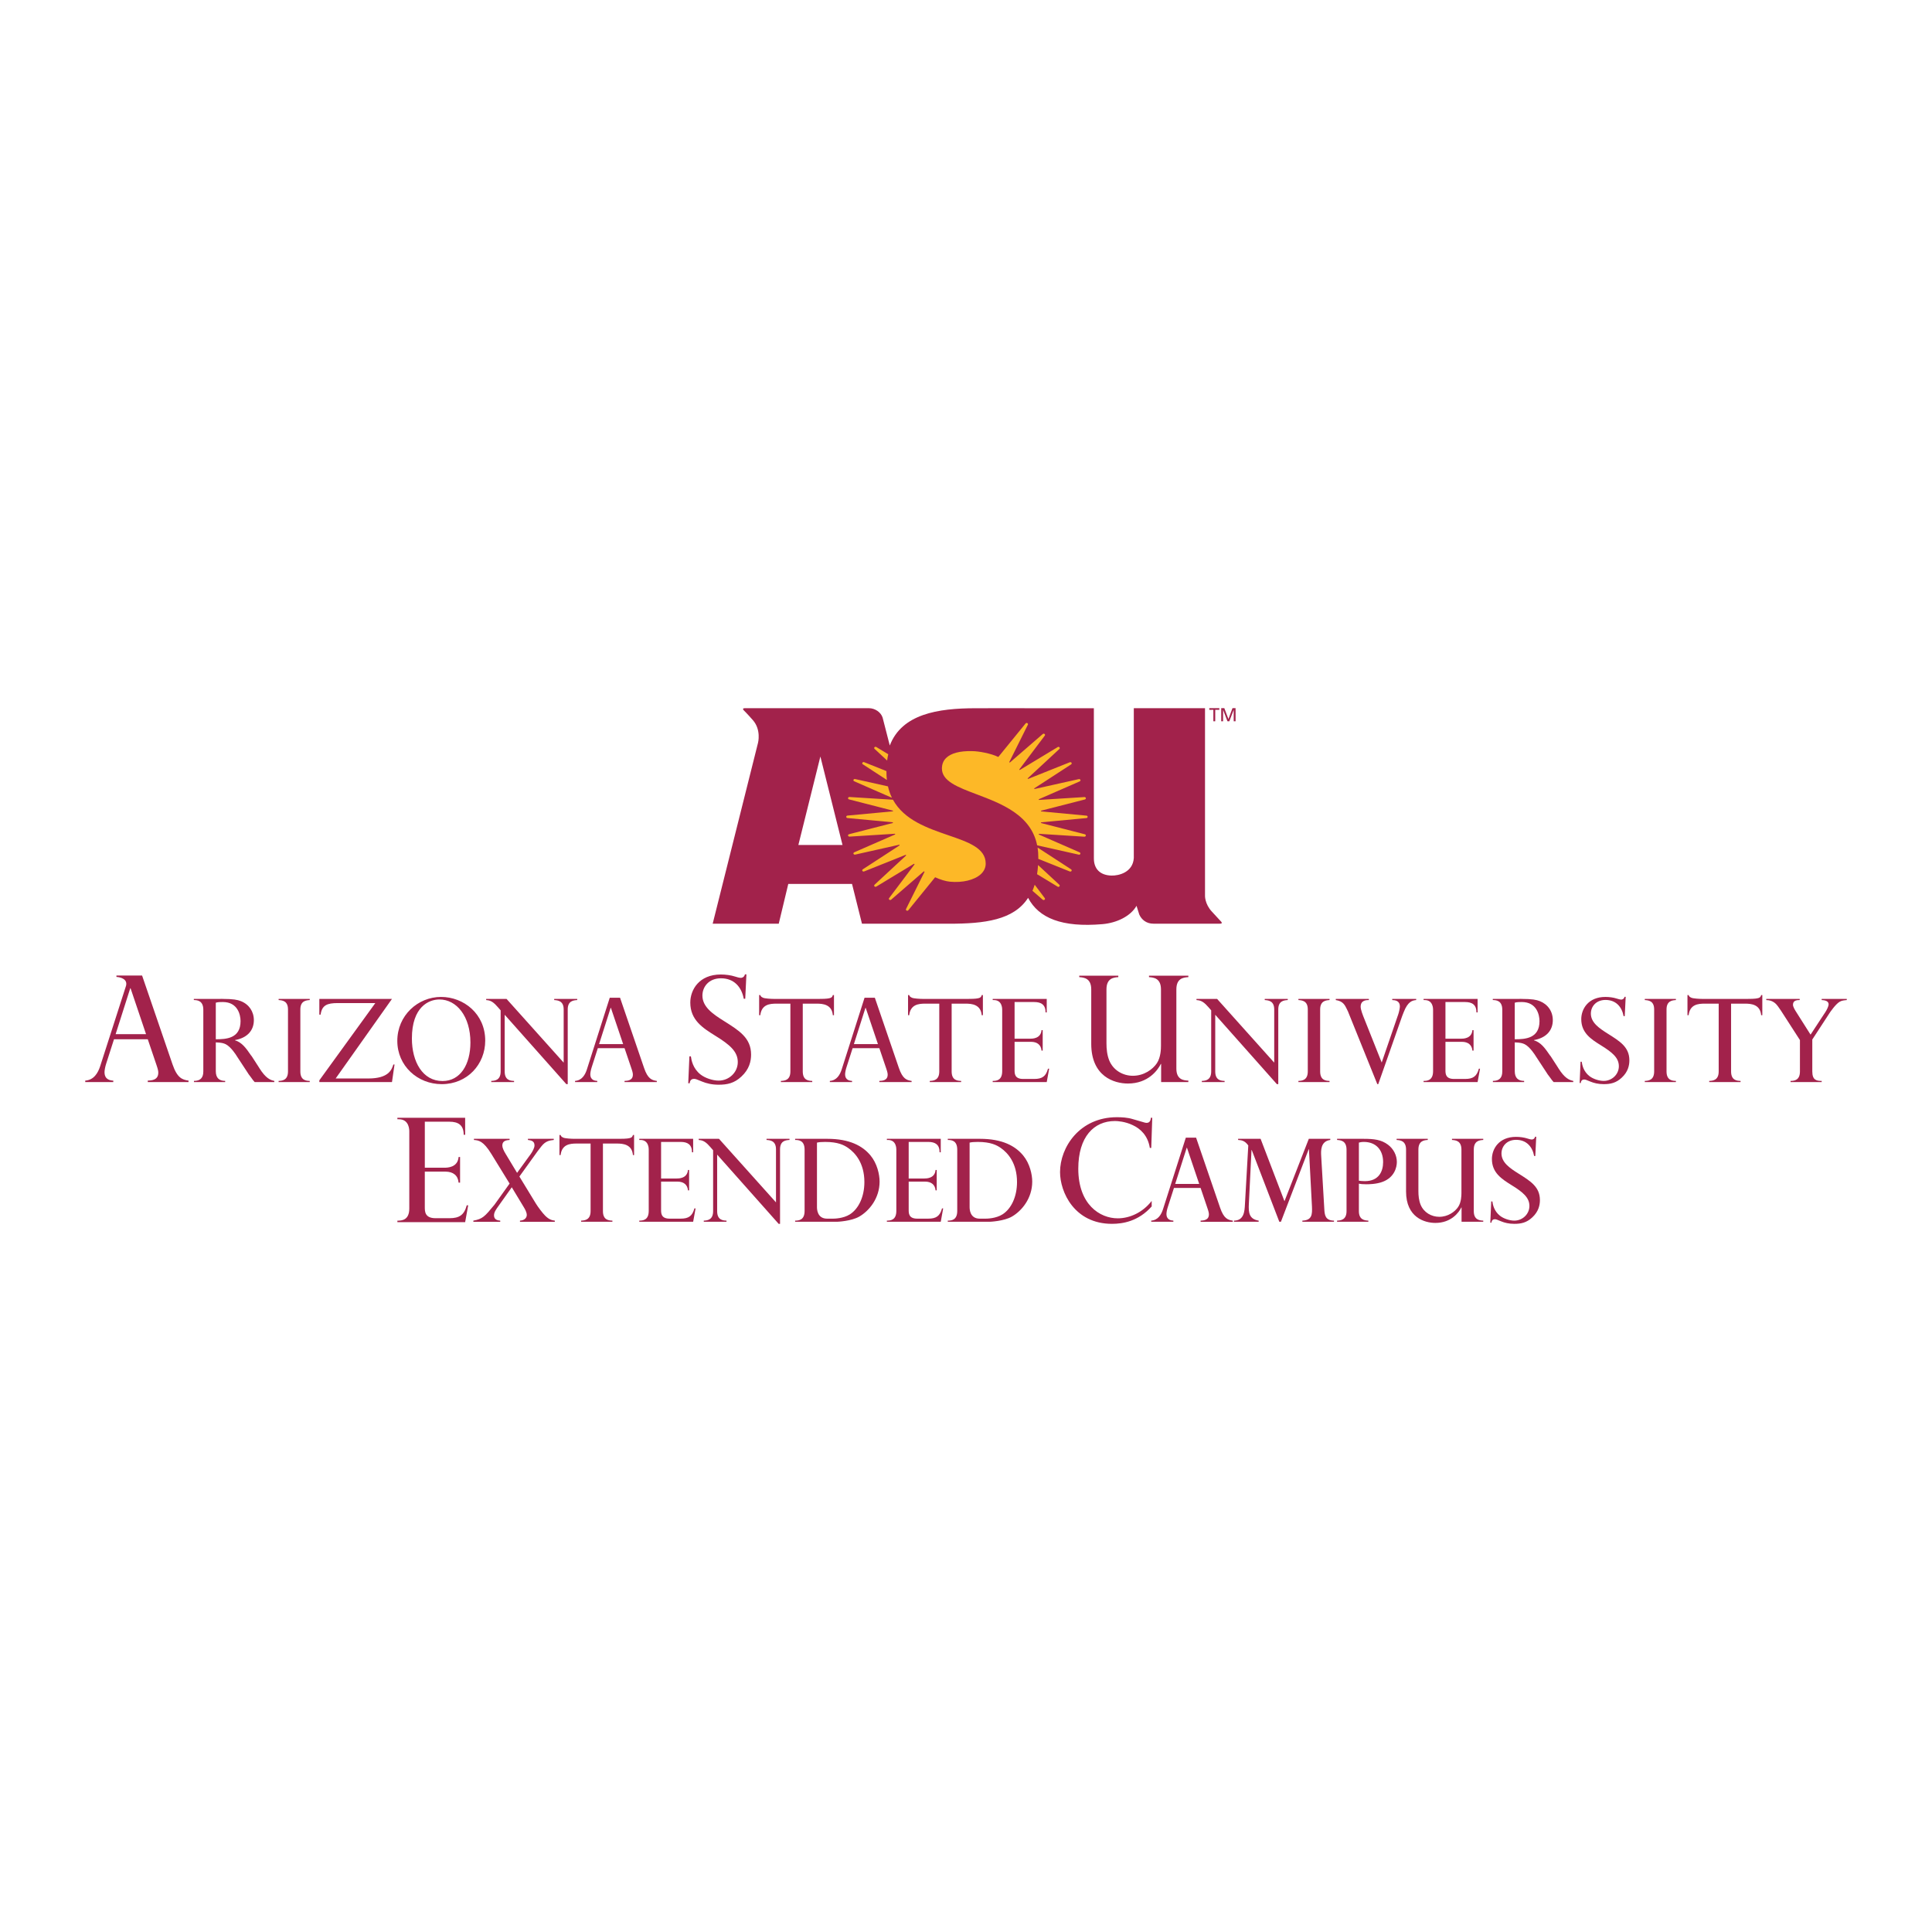 <?xml version="1.0" encoding="utf-8"?>
<!-- Generator: Adobe Illustrator 13.0.0, SVG Export Plug-In . SVG Version: 6.00 Build 14948)  -->
<!DOCTYPE svg PUBLIC "-//W3C//DTD SVG 1.0//EN" "http://www.w3.org/TR/2001/REC-SVG-20010904/DTD/svg10.dtd">
<svg version="1.0" id="Layer_1" xmlns="http://www.w3.org/2000/svg" xmlns:xlink="http://www.w3.org/1999/xlink" x="0px" y="0px"
	 width="192.756px" height="192.756px" viewBox="0 0 192.756 192.756" enable-background="new 0 0 192.756 192.756"
	 xml:space="preserve">
<g>
	<polygon fill-rule="evenodd" clip-rule="evenodd" fill="#FFFFFF" points="0,0 192.756,0 192.756,192.756 0,192.756 0,0 	"/>
	<path fill-rule="evenodd" clip-rule="evenodd" fill="#A2224B" d="M22.2,99.661c1.073,0,1.5,0.092,1.823,0.219
		c0.82,0.322,1.304,1.038,1.304,1.903c0,1.017-0.646,1.767-1.881,1.985v0.024c0.692,0.207,1.096,0.772,1.604,1.512l0.058,0.068
		l0.738,1.143c0,0.012,0.023,0.035,0.035,0.059c0.622,0.992,1.084,1.188,1.489,1.269v0.115h-1.962
		c-0.115-0.138-0.22-0.242-0.369-0.473c-0.046-0.058-0.22-0.301-0.243-0.323c-0.011-0.022-0.023-0.047-0.035-0.058l-1.107-1.686
		c-0.012-0.011-0.012-0.022-0.058-0.092c-0.011-0.022-0.542-0.877-1.074-1.143c-0.218-0.104-0.415-0.162-0.992-0.185v2.873
		c0,0.693,0.358,0.97,0.935,0.97v0.115h-3.115v-0.115c0.635,0,0.935-0.3,0.935-0.946v-6.151c0-0.912-0.601-0.969-0.947-0.969v-0.115
		H22.2L22.2,99.661z M21.53,103.688c1.027,0,2.47-0.069,2.47-1.812c0-0.601-0.266-1.904-1.766-1.904c-0.208,0-0.519,0-0.704,0.069
		V103.688L21.53,103.688z"/>
	<path fill-rule="evenodd" clip-rule="evenodd" fill="#A2224B" d="M30.902,107.958h-3.104v-0.115
		c0.346-0.012,0.935-0.058,0.935-0.946v-6.186c0-0.865-0.577-0.911-0.935-0.935v-0.115h3.104v0.115
		c-0.347,0.023-0.936,0.069-0.936,0.935v6.186c0,0.9,0.589,0.935,0.936,0.946V107.958L30.902,107.958z"/>
	<path fill-rule="evenodd" clip-rule="evenodd" fill="#A2224B" d="M39.108,99.661l-5.62,7.939h3.255
		c2.031,0,2.331-0.865,2.504-1.396h0.115l-0.254,1.754h-7.248v-0.173l5.585-7.708h-3.75c-1.05,0-1.581,0.206-1.708,1.153h-0.127
		v-1.569H39.108L39.108,99.661z"/>
	<path fill-rule="evenodd" clip-rule="evenodd" fill="#A2224B" d="M44.003,99.464c2.25,0,4.408,1.674,4.408,4.363
		c0,2.354-1.777,4.339-4.339,4.339c-2.412,0-4.432-1.824-4.432-4.315C39.641,101.311,41.694,99.464,44.003,99.464L44.003,99.464z
		 M44.153,107.855c1.778,0,2.781-1.651,2.781-3.844c0-2.608-1.373-4.294-3.092-4.294c-1.062,0-2.747,0.739-2.747,3.89
		C41.095,105.938,42.169,107.855,44.153,107.855L44.153,107.855z"/>
	<path fill-rule="evenodd" clip-rule="evenodd" fill="#A2224B" d="M56.238,106.02v-5.309c0-0.854-0.577-0.911-0.946-0.935v-0.115
		h2.297v0.115c-0.381,0.023-0.947,0.081-0.947,0.935v7.455h-0.138l-6.152-6.924v5.654c0,0.9,0.589,0.935,0.936,0.946v0.115h-2.274
		v-0.115c0.347-0.012,0.935-0.058,0.935-0.946v-6.094l-0.323-0.369c-0.011-0.012-0.035-0.022-0.046-0.046
		c-0.485-0.565-0.819-0.588-1.074-0.611v-0.115h2.031L56.238,106.02L56.238,106.02z"/>
	<path fill-rule="evenodd" clip-rule="evenodd" fill="#A2224B" d="M64.26,106.551c0.369,1.085,0.773,1.223,1.27,1.292v0.115h-3.22
		v-0.115c0.266-0.012,0.831-0.022,0.831-0.623c0-0.104-0.01-0.23-0.137-0.6l-0.693-2.044h-2.666l-0.611,1.905
		c-0.092,0.276-0.139,0.565-0.139,0.692c0,0.623,0.496,0.657,0.693,0.669v0.115h-2.215v-0.115c0.681-0.046,1.003-0.6,1.177-1.131
		l2.285-7.167h1.027L64.26,106.551L64.26,106.551z M59.771,104.172h2.401l-1.224-3.622h-0.023L59.771,104.172L59.771,104.172z"/>
	<path fill-rule="evenodd" clip-rule="evenodd" fill="#A2224B" d="M74.206,99.647c-0.218-1.182-0.977-2.042-2.274-2.042
		c-1.225,0-1.852,0.86-1.852,1.722c0,1.137,1.05,1.851,2.144,2.536c1.501,0.948,2.712,1.677,2.712,3.354
		c0,0.656-0.175,1.459-0.963,2.188c-0.714,0.671-1.414,0.817-2.275,0.817c-0.699,0-1.239-0.146-1.632-0.307
		c-0.599-0.248-0.671-0.277-0.832-0.277c-0.16,0-0.393,0.072-0.423,0.438h-0.146l0.117-2.684h0.146
		c0.058,0.395,0.204,1.211,0.962,1.809c0.467,0.365,1.225,0.612,1.808,0.612c1.036,0,1.911-0.816,1.911-1.852
		c0-1.05-0.802-1.735-2.246-2.625c-1.24-0.772-2.493-1.56-2.493-3.31c0-1.27,0.875-2.8,3.046-2.8c0.481,0,1.021,0.073,1.416,0.204
		c0.174,0.059,0.437,0.132,0.597,0.132c0.015,0,0.321-0.015,0.394-0.351h0.146l-0.117,2.436H74.206L74.206,99.647z"/>
	<path fill-rule="evenodd" clip-rule="evenodd" fill="#A2224B" d="M83.207,101.288h-0.115c-0.092-1.074-0.993-1.154-1.604-1.154
		h-1.396v6.763c0,0.9,0.588,0.935,0.946,0.946v0.115h-3.128v-0.115c0.369-0.012,0.947-0.069,0.947-0.946v-6.763H77.46
		c-0.67,0-1.478,0.08-1.604,1.154H75.74v-2.009h0.115c0.046,0.139,0.104,0.185,0.277,0.266s0.819,0.116,1.062,0.116h4.559
		c0.75,0,0.923-0.047,1.084-0.093c0.174-0.047,0.231-0.185,0.254-0.289h0.115V101.288L83.207,101.288z"/>
	<path fill-rule="evenodd" clip-rule="evenodd" fill="#A2224B" d="M89.682,106.551c0.37,1.085,0.773,1.223,1.269,1.292v0.115h-3.22
		v-0.115c0.266-0.012,0.832-0.022,0.832-0.623c0-0.104-0.012-0.23-0.138-0.6l-0.693-2.044h-2.666l-0.611,1.905
		c-0.092,0.276-0.138,0.565-0.138,0.692c0,0.623,0.495,0.657,0.692,0.669v0.115h-2.215v-0.115c0.681-0.046,1.003-0.6,1.177-1.131
		l2.285-7.167h1.027L89.682,106.551L89.682,106.551z M85.193,104.172h2.4l-1.223-3.622h-0.023L85.193,104.172L85.193,104.172z"/>
	<path fill-rule="evenodd" clip-rule="evenodd" fill="#A2224B" d="M98.062,101.288h-0.116c-0.092-1.074-0.992-1.154-1.603-1.154
		h-1.397v6.763c0,0.9,0.589,0.935,0.946,0.946v0.115h-3.127v-0.115c0.369-0.012,0.946-0.069,0.946-0.946v-6.763h-1.396
		c-0.67,0-1.477,0.08-1.604,1.154h-0.115v-2.009h0.115c0.046,0.139,0.104,0.185,0.277,0.266c0.173,0.081,0.82,0.116,1.062,0.116
		h4.559c0.75,0,0.922-0.047,1.085-0.093c0.172-0.047,0.23-0.185,0.253-0.289h0.116V101.288L98.062,101.288z"/>
	<path fill-rule="evenodd" clip-rule="evenodd" fill="#A2224B" d="M102.783,103.631c0.208,0,1.062,0,1.131-0.854h0.116v2.043h-0.116
		c-0.046-0.566-0.428-0.877-1.05-0.877h-1.639v2.804c0,0.346-0.012,0.9,0.854,0.9h1.108c0.785,0,1.165-0.254,1.373-1.026h0.115
		l-0.242,1.338h-5.391v-0.115c0.348,0,0.947-0.034,0.947-0.97v-6.128c0-0.092,0.012-0.969-0.831-0.969h-0.116v-0.115h5.391v1.35
		h-0.116c0-0.773-0.438-1.038-1.13-1.038h-1.962v3.658H102.783L102.783,103.631z"/>
	<path fill-rule="evenodd" clip-rule="evenodd" fill="#A2224B" d="M115.845,106.15h-0.029c-0.308,0.627-1.269,1.954-3.282,1.954
		c-1.369,0-3.661-0.7-3.661-3.966v-5.424c0-1.107-0.715-1.195-1.196-1.225v-0.146h3.896v0.146c-0.48,0.029-1.181,0.117-1.181,1.225
		v5.364c0,0.585,0.059,1.181,0.277,1.722c0.408,0.991,1.37,1.53,2.361,1.53c1.108,0,1.983-0.642,2.392-1.254
		c0.395-0.598,0.408-1.442,0.408-1.75v-5.612c0-1.107-0.714-1.195-1.195-1.225v-0.146h3.926v0.146
		c-0.496,0.029-1.195,0.117-1.195,1.225v7.903c0,1.092,0.714,1.181,1.195,1.194v0.146h-2.715V106.15L115.845,106.15z"/>
	<path fill-rule="evenodd" clip-rule="evenodd" fill="#A2224B" d="M127.129,106.02v-5.309c0-0.854-0.577-0.911-0.946-0.935v-0.115
		h2.297v0.115c-0.381,0.023-0.946,0.081-0.946,0.935v7.455h-0.139l-6.15-6.924v5.654c0,0.9,0.588,0.935,0.934,0.946v0.115h-2.272
		v-0.115c0.346-0.012,0.935-0.058,0.935-0.946v-6.094l-0.323-0.369c-0.013-0.012-0.035-0.022-0.047-0.046
		c-0.484-0.565-0.845-0.588-1.099-0.611v-0.115h2.058L127.129,106.02L127.129,106.02z"/>
	<path fill-rule="evenodd" clip-rule="evenodd" fill="#A2224B" d="M132.647,107.958h-3.104v-0.115
		c0.347-0.012,0.935-0.058,0.935-0.946v-6.186c0-0.865-0.577-0.911-0.935-0.935v-0.115h3.104v0.115
		c-0.347,0.023-0.935,0.069-0.935,0.935v6.186c0,0.9,0.588,0.935,0.935,0.946V107.958L132.647,107.958z"/>
	<path fill-rule="evenodd" clip-rule="evenodd" fill="#A2224B" d="M136.571,99.661v0.115c-0.23,0-0.819,0-0.819,0.669
		c0,0.289,0.243,0.9,0.253,0.923l1.848,4.64l1.593-4.64c0,0,0.023-0.08,0.034-0.092c0.104-0.289,0.185-0.703,0.185-0.854
		c0-0.611-0.507-0.634-0.761-0.646v-0.115h2.389v0.115c-0.382,0.034-0.831,0.139-1.247,1.211c-0.022,0.047-0.138,0.358-0.149,0.381
		l-2.389,6.798h-0.093l-2.92-7.235c-0.011-0.035-0.023-0.069-0.046-0.093c0-0.012-0.023-0.058-0.046-0.104
		c-0.23-0.474-0.404-0.844-1.131-0.958v-0.115H136.571L136.571,99.661z"/>
	<path fill-rule="evenodd" clip-rule="evenodd" fill="#A2224B" d="M145.771,103.631c0.208,0,1.062,0,1.131-0.854h0.115v2.043h-0.115
		c-0.047-0.566-0.427-0.877-1.05-0.877h-1.639v2.804c0,0.346-0.012,0.9,0.854,0.9h1.107c0.785,0,1.166-0.254,1.374-1.026h0.115
		l-0.243,1.338h-5.389v-0.115c0.346,0,0.947-0.034,0.947-0.97v-6.128c0-0.092,0.011-0.969-0.832-0.969h-0.115v-0.115h5.389v1.35
		h-0.114c0-0.773-0.438-1.038-1.132-1.038h-1.961v3.658H145.771L145.771,103.631z"/>
	<path fill-rule="evenodd" clip-rule="evenodd" fill="#A2224B" d="M151.796,99.661c1.073,0,1.5,0.092,1.823,0.219
		c0.819,0.322,1.305,1.038,1.305,1.903c0,1.017-0.647,1.767-1.882,1.985v0.024c0.693,0.207,1.098,0.772,1.604,1.512l0.059,0.068
		l0.739,1.143c0,0.012,0.022,0.035,0.034,0.059c0.622,0.992,1.085,1.188,1.488,1.269v0.115h-1.961
		c-0.116-0.138-0.22-0.242-0.369-0.473c-0.047-0.058-0.22-0.301-0.243-0.323c-0.012-0.022-0.023-0.047-0.034-0.058l-1.108-1.686
		c-0.012-0.011-0.012-0.022-0.059-0.092c-0.011-0.022-0.541-0.877-1.072-1.143c-0.219-0.104-0.416-0.162-0.992-0.185v2.873
		c0,0.693,0.357,0.97,0.935,0.97v0.115h-3.116v-0.115c0.635,0,0.936-0.3,0.936-0.946v-6.151c0-0.912-0.602-0.969-0.947-0.969v-0.115
		H151.796L151.796,99.661z M151.127,103.688c1.027,0,2.469-0.069,2.469-1.812c0-0.601-0.265-1.904-1.765-1.904
		c-0.208,0-0.52,0-0.704,0.069V103.688L151.127,103.688z"/>
	<path fill-rule="evenodd" clip-rule="evenodd" fill="#A2224B" d="M161.987,101.381c-0.173-0.936-0.773-1.616-1.801-1.616
		c-0.969,0-1.465,0.681-1.465,1.362c0,0.899,0.831,1.465,1.696,2.008c1.188,0.75,2.146,1.326,2.146,2.654
		c0,0.519-0.139,1.153-0.762,1.731c-0.565,0.529-1.12,0.646-1.801,0.646c-0.554,0-0.98-0.116-1.292-0.242
		c-0.474-0.196-0.531-0.22-0.658-0.22s-0.312,0.058-0.335,0.346h-0.114l0.092-2.123h0.115c0.047,0.312,0.162,0.959,0.763,1.432
		c0.369,0.288,0.968,0.484,1.43,0.484c0.82,0,1.513-0.646,1.513-1.466c0-0.831-0.635-1.372-1.777-2.077
		c-0.98-0.611-1.974-1.234-1.974-2.619c0-1.004,0.692-2.217,2.412-2.217c0.381,0,0.808,0.058,1.119,0.162
		c0.138,0.047,0.347,0.104,0.474,0.104c0.011,0,0.253-0.012,0.312-0.276h0.115l-0.093,1.928H161.987L161.987,101.381z"/>
	<path fill-rule="evenodd" clip-rule="evenodd" fill="#A2224B" d="M167.205,107.958h-3.104v-0.115
		c0.346-0.012,0.935-0.058,0.935-0.946v-6.186c0-0.865-0.577-0.911-0.935-0.935v-0.115h3.104v0.115
		c-0.347,0.023-0.935,0.069-0.935,0.935v6.186c0,0.9,0.588,0.935,0.935,0.946V107.958L167.205,107.958z"/>
	<path fill-rule="evenodd" clip-rule="evenodd" fill="#A2224B" d="M175.826,101.288h-0.115c-0.093-1.074-0.992-1.154-1.604-1.154
		h-1.396v6.763c0,0.9,0.588,0.935,0.946,0.946v0.115h-3.128v-0.115c0.369-0.012,0.945-0.069,0.945-0.946v-6.763h-1.396
		c-0.669,0-1.477,0.08-1.604,1.154h-0.115v-2.009h0.115c0.047,0.139,0.104,0.185,0.277,0.266s0.819,0.116,1.062,0.116h4.559
		c0.75,0,0.924-0.047,1.085-0.093c0.173-0.047,0.231-0.185,0.254-0.289h0.115V101.288L175.826,101.288z"/>
	<path fill-rule="evenodd" clip-rule="evenodd" fill="#A2224B" d="M179.555,99.661v0.115c-0.207,0-0.669,0-0.669,0.461
		c0,0.208,0.173,0.485,0.277,0.658l1.477,2.331l1.385-2.111c0,0,0.022-0.023,0.035-0.046c0.207-0.312,0.381-0.671,0.381-0.867
		c0-0.392-0.508-0.414-0.692-0.426v-0.115h2.504v0.115c-0.265,0.023-0.496,0.046-0.716,0.173c-0.414,0.242-0.98,1.085-1.015,1.143
		l-1.709,2.619v3.186c0,0.865,0.416,0.946,0.936,0.946v0.115h-3.104v-0.115c0.393,0,0.935-0.081,0.935-0.946v-3.128l-1.904-2.953
		c0-0.013-0.023-0.035-0.034-0.048c-0.012-0.022-0.035-0.057-0.266-0.38c-0.173-0.242-0.52-0.611-1.154-0.611v-0.115H179.555
		L179.555,99.661z"/>
	<path fill-rule="evenodd" clip-rule="evenodd" fill="#A2224B" d="M17.209,106.18l-3.033-8.852h-2.559v0.14
		c0.464,0.027,1.129,0.239,0.956,0.89l-2.581,8.025c-0.219,0.672-0.627,1.371-1.488,1.43v0.146h2.799v-0.146
		c-0.248-0.014-0.875-0.059-0.875-0.846c0-0.16,0.058-0.524,0.175-0.875l0.772-2.406h3.368l0.875,2.582
		c0.161,0.466,0.175,0.627,0.175,0.757c0,0.759-0.714,0.774-1.05,0.788v0.146h4.068v-0.146
		C18.185,107.725,17.675,107.551,17.209,106.18L17.209,106.18z M11.537,103.176l1.458-4.579h0.03l1.545,4.579H11.537L11.537,103.176
		z"/>
	<path fill-rule="evenodd" clip-rule="evenodd" fill="#A2224B" d="M63.263,115.241h-0.115c-0.093-1.07-0.99-1.15-1.6-1.15h-1.393
		v6.746c0,0.897,0.586,0.932,0.944,0.944v0.114h-3.12v-0.114c0.369-0.013,0.944-0.07,0.944-0.944v-6.746H57.53
		c-0.667,0-1.473,0.08-1.6,1.15h-0.114v-2.002h0.114c0.046,0.138,0.104,0.185,0.276,0.265c0.173,0.08,0.817,0.115,1.059,0.115h4.547
		c0.748,0,0.92-0.046,1.081-0.092c0.173-0.047,0.231-0.184,0.254-0.288h0.115V115.241L63.263,115.241z"/>
	<path fill-rule="evenodd" clip-rule="evenodd" fill="#A2224B" d="M77.421,119.962v-5.295c0-0.853-0.576-0.91-0.944-0.933v-0.115
		h2.292v0.115c-0.38,0.022-0.944,0.08-0.944,0.933v7.436h-0.139l-6.135-6.906v5.641c0,0.897,0.587,0.932,0.932,0.944v0.114h-2.267
		v-0.114c0.344-0.013,0.932-0.059,0.932-0.944v-6.078l-0.322-0.369c-0.011-0.012-0.034-0.022-0.046-0.046
		c-0.484-0.563-0.818-0.587-1.071-0.609v-0.115h2.026L77.421,119.962L77.421,119.962z"/>
	<path fill-rule="evenodd" clip-rule="evenodd" fill="#A2224B" d="M44.337,116.503c0.262,0,1.332,0,1.419-1.072h0.146v2.563h-0.146
		c-0.057-0.709-0.536-1.101-1.316-1.101h-2.057v3.519c0,0.435-0.014,1.128,1.07,1.128h1.392c0.985,0,1.462-0.317,1.724-1.288h0.143
		l-0.304,1.681h-6.76v-0.146c0.435,0,1.187-0.043,1.187-1.215v-7.689c0-0.115,0.014-1.216-1.042-1.216h-0.145v-0.146h6.76v1.694
		h-0.145c0-0.971-0.549-1.302-1.418-1.302h-2.461v4.589H44.337L44.337,116.503z"/>
	<path fill-rule="evenodd" clip-rule="evenodd" fill="#A2224B" d="M50.842,113.619v0.115c-0.264,0.022-0.726,0.046-0.726,0.553
		c0,0.207,0.126,0.506,0.335,0.84l1.138,1.888l1.371-1.888c0.161-0.23,0.368-0.599,0.368-0.852c0-0.461-0.38-0.507-0.656-0.541
		v-0.115h2.578v0.115c-0.38,0.046-0.806,0.08-1.243,0.644c-0.126,0.161-0.346,0.45-0.356,0.461l-1.831,2.544l1.635,2.682
		c0.219,0.357,0.667,0.956,0.933,1.22c0.403,0.404,0.689,0.462,0.966,0.497v0.114h-3.476v-0.114
		c0.495-0.024,0.679-0.323,0.679-0.564c0-0.265-0.185-0.587-0.254-0.703c0-0.011-0.034-0.058-0.034-0.058l-1.209-2.002l-1.323,1.864
		c-0.265,0.368-0.45,0.634-0.45,0.943c0,0.473,0.45,0.507,0.622,0.52v0.114h-2.682v-0.114c0.92-0.161,1.151-0.427,2.049-1.52
		c0.023-0.012,0.034-0.047,0.058-0.069l1.508-2.107l-1.819-2.958c-0.806-1.312-1.277-1.358-1.738-1.393v-0.115H50.842
		L50.842,113.619z"/>
	<path fill-rule="evenodd" clip-rule="evenodd" fill="#A2224B" d="M67.511,117.579c0.207,0,1.058,0,1.128-0.853h0.113v2.038h-0.113
		c-0.046-0.564-0.426-0.875-1.048-0.875h-1.634v2.797c0,0.347-0.012,0.898,0.852,0.898h1.105c0.782,0,1.162-0.254,1.368-1.024h0.117
		l-0.243,1.335h-5.375v-0.114c0.345,0,0.943-0.035,0.943-0.968V114.7c0-0.092,0.012-0.966-0.829-0.966h-0.114v-0.115h5.375v1.346
		h-0.115c0-0.771-0.438-1.035-1.127-1.035h-1.957v3.649H67.511L67.511,117.579z"/>
	<path fill-rule="evenodd" clip-rule="evenodd" fill="#A2224B" d="M82.521,121.585c-1,0-1.012-0.968-1.012-1.163v-6.423
		c0.207-0.046,0.402-0.069,0.818-0.069c1.277,0,1.875,0.312,2.29,0.599c0.714,0.495,1.623,1.52,1.623,3.407
		c0,1.438-0.563,2.659-1.451,3.223c-0.655,0.414-1.542,0.427-1.714,0.427H82.521L82.521,121.585z M79.333,121.896h4.19
		c0.035,0,1.415-0.058,2.209-0.518c0.979-0.564,2.025-1.819,2.025-3.488c0-0.714-0.241-1.808-0.909-2.613
		c-0.783-0.944-2.071-1.657-4.305-1.657h-3.212v0.115c0.346,0,0.944,0.034,0.944,0.966v6.113c0,0.933-0.598,0.968-0.944,0.968
		V121.896L79.333,121.896z"/>
	<path fill-rule="evenodd" clip-rule="evenodd" fill="#A2224B" d="M92.214,117.579c0.207,0,1.059,0,1.128-0.853h0.115v2.038h-0.115
		c-0.046-0.564-0.426-0.875-1.048-0.875H90.66v2.797c0,0.347-0.013,0.898,0.851,0.898h1.106c0.782,0,1.161-0.254,1.369-1.024h0.115
		l-0.242,1.335h-5.375v-0.114c0.345,0,0.943-0.035,0.943-0.968V114.7c0-0.092,0.012-0.966-0.829-0.966h-0.114v-0.115h5.375v1.346
		h-0.115c0-0.771-0.437-1.035-1.127-1.035H90.66v3.649H92.214L92.214,117.579z"/>
	<path fill-rule="evenodd" clip-rule="evenodd" fill="#A2224B" d="M97.75,121.585c-1.001,0-1.012-0.968-1.012-1.163v-6.423
		c0.206-0.046,0.402-0.069,0.816-0.069c1.277,0,1.877,0.312,2.291,0.599c0.714,0.495,1.623,1.52,1.623,3.407
		c0,1.438-0.563,2.659-1.451,3.223c-0.655,0.414-1.542,0.427-1.716,0.427H97.75L97.75,121.585z M94.562,121.896h4.19
		c0.034,0,1.415-0.058,2.209-0.518c0.979-0.564,2.025-1.819,2.025-3.488c0-0.714-0.241-1.808-0.908-2.613
		c-0.782-0.944-2.073-1.657-4.307-1.657h-3.21v0.115c0.345,0,0.943,0.034,0.943,0.966v6.113c0,0.933-0.598,0.968-0.943,0.968
		V121.896L94.562,121.896z"/>
	<path fill-rule="evenodd" clip-rule="evenodd" fill="#A2224B" d="M114.861,114.527h-0.142c-0.197-1.243-0.945-1.921-1.707-2.272
		c-0.763-0.366-1.522-0.41-1.777-0.41c-2.088,0-3.654,1.566-3.654,4.756c0,3.569,2.145,4.952,3.937,4.952
		c1.227,0,2.511-0.607,3.386-1.735v0.551c-1.34,1.495-2.892,1.734-3.963,1.734c-3.755,0-5.18-3.174-5.18-5.164
		c0-2.47,1.947-5.475,5.671-5.475c0.481,0,1.046,0.028,1.566,0.185c0.17,0.056,1.046,0.31,1.215,0.353
		c0.056,0.013,0.126,0.028,0.197,0.028c0.155,0,0.395-0.086,0.409-0.51h0.142L114.861,114.527L114.861,114.527z"/>
	<path fill-rule="evenodd" clip-rule="evenodd" fill="#A2224B" d="M118.402,114.506h0.021l1.221,3.614h-2.395L118.402,114.506
		L118.402,114.506z M119.334,113.504h-1.024l-2.279,7.148c-0.173,0.529-0.495,1.082-1.174,1.129v0.114h2.21v-0.114
		c-0.195-0.013-0.69-0.047-0.69-0.668c0-0.127,0.045-0.416,0.138-0.691l0.61-1.899h2.66l0.689,2.038
		c0.127,0.368,0.138,0.495,0.138,0.598c0,0.599-0.564,0.61-0.827,0.623v0.114h3.21v-0.114c-0.494-0.07-0.897-0.209-1.266-1.291
		L119.334,113.504L119.334,113.504z"/>
	<path fill-rule="evenodd" clip-rule="evenodd" fill="#A2224B" d="M125.769,113.619l2.383,6.227l2.429-6.227h2.141v0.115
		c-0.989,0.127-0.932,1.116-0.908,1.576l0.311,5.295c0.034,0.6,0.081,1.163,0.966,1.176v0.114h-3.153v-0.114
		c0.979-0.035,0.989-0.634,0.956-1.417l-0.301-5.71h-0.021l-2.774,7.241h-0.161l-2.751-7.159h-0.023l-0.265,5.375
		c-0.047,0.887,0.034,1.52,0.979,1.67v0.114h-2.464v-0.114c1.013,0,1.06-0.957,1.094-1.602l0.334-5.893
		c-0.357-0.519-0.725-0.53-1.014-0.553v-0.115H125.769L125.769,113.619z"/>
	<path fill-rule="evenodd" clip-rule="evenodd" fill="#A2224B" d="M135.576,113.999c0.104-0.034,0.266-0.069,0.494-0.069
		c1.199,0,1.924,0.783,1.924,2.015c0,0.921-0.427,1.898-1.819,1.898c-0.276,0-0.449-0.022-0.599-0.045V113.999L135.576,113.999z
		 M133.401,113.734c0.368,0.022,0.943,0.08,0.943,0.979v6.124c0,0.886-0.599,0.932-0.943,0.944v0.114h3.12v-0.114
		c-0.369-0.013-0.945-0.081-0.945-0.944v-2.741c0.196,0.035,0.346,0.059,0.748,0.059c0.173,0,1.001,0,1.646-0.253
		c1.162-0.449,1.394-1.451,1.394-1.968c0-0.657-0.323-1.313-0.899-1.739c-0.655-0.482-1.347-0.575-2.438-0.575h-2.625V113.734
		L133.401,113.734z"/>
	<path fill-rule="evenodd" clip-rule="evenodd" fill="#A2224B" d="M145.82,120.468h-0.022c-0.242,0.495-1.002,1.543-2.59,1.543
		c-1.082,0-2.925-0.553-2.925-3.132V114.7c0-0.875-0.563-0.943-0.943-0.966v-0.115h3.108v0.115c-0.38,0.022-0.934,0.091-0.934,0.966
		v4.134c0,0.46,0.046,0.933,0.219,1.358c0.323,0.782,1.083,1.209,1.865,1.209c0.875,0,1.566-0.508,1.888-0.991
		c0.312-0.472,0.322-1.14,0.322-1.381V114.7c0.001-0.875-0.563-0.943-0.943-0.966v-0.115h3.119v0.115
		c-0.39,0.022-0.944,0.091-0.944,0.966v6.137c0,0.863,0.564,0.932,0.944,0.944v0.114h-2.164V120.468L145.82,120.468z"/>
	<path fill-rule="evenodd" clip-rule="evenodd" fill="#A2224B" d="M153.061,115.334c-0.172-0.933-0.771-1.612-1.795-1.612
		c-0.968,0-1.463,0.68-1.463,1.359c0,0.898,0.829,1.462,1.692,2.003c1.187,0.748,2.143,1.323,2.143,2.647
		c0,0.519-0.14,1.151-0.761,1.727c-0.563,0.529-1.117,0.645-1.796,0.645c-0.553,0-0.979-0.115-1.288-0.241
		c-0.474-0.196-0.53-0.219-0.657-0.219c-0.126,0-0.311,0.058-0.334,0.345h-0.114l0.092-2.117h0.114
		c0.046,0.31,0.161,0.954,0.761,1.427c0.367,0.288,0.966,0.484,1.427,0.484c0.817,0,1.508-0.646,1.508-1.463
		c0-0.829-0.632-1.369-1.772-2.071c-0.979-0.611-1.969-1.233-1.969-2.613c0-1.002,0.692-2.21,2.406-2.21
		c0.381,0,0.806,0.057,1.116,0.16c0.139,0.047,0.345,0.104,0.472,0.104c0.012,0,0.255-0.012,0.31-0.277h0.118l-0.093,1.923H153.061
		L153.061,115.334z"/>
	<path fill-rule="evenodd" clip-rule="evenodd" fill="#A2224B" d="M120.913,90.956c-0.73-0.782-0.689-1.608-0.689-1.608V70.655
		h-7.104v14.948c-0.088,1.417-1.475,1.778-2.245,1.753c-1.101-0.035-1.738-0.65-1.738-1.708l-0.002-14.987h-6.92l-0.001-0.006
		c-1.617,0-2.888,0.006-4.875,0.006c-3.785,0-7.361,0.579-8.565,3.719l-0.715-2.784c-0.175-0.547-0.773-0.94-1.363-0.94h-0.93
		l-9.256,0h-2.187c-0.177,0-0.242,0.056-0.148,0.182c0,0,0.334,0.322,0.942,1.014c0.845,0.962,0.513,2.25,0.513,2.25L71.104,92.16
		h6.591l0.951-3.968h6.361l0.992,3.968h6.773c0.664,0,1.341,0,1.909,0c3.562,0,6.459-0.363,7.892-2.581
		c1.068,2.021,3.368,2.972,7.423,2.623c1.412-0.122,2.8-0.782,3.396-1.829l0.273,0.87c0.237,0.525,0.72,0.913,1.407,0.913h6.636
		c0.177,0,0.242-0.052,0.148-0.178C121.854,91.979,121.501,91.585,120.913,90.956L120.913,90.956z M79.653,84.305l2.196-8.828
		l2.209,8.828H79.653L79.653,84.305z"/>
	<polygon fill-rule="evenodd" clip-rule="evenodd" fill="#A2224B" points="121.058,71.963 121.244,71.963 121.244,70.819 
		121.651,70.819 121.651,70.653 120.65,70.653 120.65,70.819 121.058,70.819 121.058,71.963 	"/>
	<polygon fill-rule="evenodd" clip-rule="evenodd" fill="#A2224B" points="122.965,70.653 122.561,71.741 122.15,70.653 
		121.841,70.653 121.841,71.963 122.028,71.963 122.028,70.83 122.032,70.83 122.465,71.963 122.649,71.963 123.082,70.83 
		123.087,70.83 123.087,71.963 123.273,71.963 123.273,70.653 122.965,70.653 	"/>
	<path fill-rule="evenodd" clip-rule="evenodd" fill="#FDB827" d="M88.51,75.879l0.006-0.045c0.025-0.189,0.06-0.379,0.1-0.565
		l0.004-0.017l-1.188-0.719c-0.057-0.037-0.137-0.03-0.183,0.017c-0.022,0.024-0.034,0.057-0.031,0.088
		c0.003,0.032,0.021,0.062,0.045,0.084L88.51,75.879L88.51,75.879z"/>
	<path fill-rule="evenodd" clip-rule="evenodd" fill="#FDB827" d="M88.485,77.818l-0.005-0.05c-0.026-0.246-0.039-0.502-0.039-0.76
		c0-0.011,0.001-0.074,0.001-0.074l-2.221-0.889c-0.061-0.027-0.142-0.008-0.177,0.048c-0.017,0.025-0.022,0.059-0.014,0.09
		c0.008,0.032,0.03,0.06,0.061,0.076L88.485,77.818L88.485,77.818z"/>
	<path fill-rule="evenodd" clip-rule="evenodd" fill="#FDB827" d="M85.23,77.951l3.76,1.646l-0.028-0.059
		c-0.157-0.331-0.28-0.69-0.366-1.067l-0.004-0.015l-3.275-0.73c-0.065-0.018-0.139,0.012-0.162,0.072
		c-0.013,0.029-0.011,0.062,0.002,0.09C85.171,77.918,85.198,77.941,85.23,77.951L85.23,77.951z"/>
	<path fill-rule="evenodd" clip-rule="evenodd" fill="#FDB827" d="M94.612,83.333c-2.061-0.708-4.397-1.511-5.514-3.532
		l-0.007-0.012l-4.329-0.272c-0.068-0.008-0.139,0.036-0.151,0.099c-0.006,0.03,0.001,0.061,0.02,0.087
		c0.019,0.028,0.054,0.049,0.087,0.055l4.338,1.114c0.013,0.002,0.029,0.007,0.036,0.018c0.005,0.008,0.007,0.016,0.006,0.024
		c-0.001,0.023-0.023,0.037-0.049,0.035l-4.491,0.421c-0.069,0.004-0.13,0.058-0.13,0.123c0,0.03,0.013,0.06,0.036,0.082
		c0.023,0.024,0.059,0.04,0.094,0.041l4.486,0.421c0.025,0.001,0.044,0.013,0.046,0.033c0.001,0.011-0.001,0.022-0.009,0.031
		c-0.008,0.008-0.015,0.011-0.026,0.013l-4.348,1.116c-0.035,0.008-0.058,0.025-0.077,0.053c-0.019,0.025-0.026,0.057-0.02,0.087
		c0.014,0.063,0.086,0.104,0.152,0.099l4.496-0.283c0.025-0.004,0.047,0.006,0.054,0.026c0.003,0.01,0.001,0.021-0.004,0.032
		c-0.006,0.009-0.013,0.014-0.023,0.018l-4.054,1.77c-0.033,0.014-0.062,0.04-0.075,0.07c-0.014,0.028-0.014,0.058-0.001,0.087
		c0.024,0.06,0.102,0.089,0.168,0.074l4.368-0.979c0.039-0.008,0.055,0.002,0.064,0.023c0.004,0.007,0.004,0.016,0,0.024
		c-0.003,0.012-0.012,0.021-0.023,0.025l-3.641,2.369c-0.034,0.019-0.056,0.047-0.064,0.08c-0.008,0.031-0.003,0.063,0.014,0.09
		c0.036,0.055,0.122,0.076,0.181,0.045l4.109-1.643c0.019-0.012,0.048-0.007,0.062,0.01c0.008,0.009,0.011,0.023,0.009,0.036
		c-0.001,0.007-0.004,0.015-0.013,0.02l-3.128,2.899c-0.023,0.022-0.043,0.058-0.046,0.089c-0.003,0.033,0.009,0.061,0.031,0.085
		c0.045,0.047,0.135,0.055,0.187,0.016l3.728-2.257c0.017-0.015,0.046-0.015,0.063,0c0.02,0.019,0.017,0.029,0.016,0.034
		c0,0.011-0.01,0.025-0.01,0.025l-2.526,3.352c-0.019,0.025-0.025,0.048-0.022,0.08c0.003,0.033,0.021,0.062,0.048,0.083
		c0.054,0.041,0.139,0.031,0.185-0.013l3.235-2.802c0.014-0.018,0.045-0.025,0.063-0.012c0.016,0.011,0.022,0.023,0.023,0.035
		c0.001,0.006-0.003,0.019-0.007,0.026l-1.83,3.679c-0.016,0.028-0.021,0.061-0.012,0.09c0.009,0.033,0.032,0.061,0.063,0.077
		c0.061,0.031,0.146,0.011,0.18-0.043c0,0,2.66-3.285,2.667-3.283c0.533,0.246,1.056,0.403,1.474,0.443
		c1.26,0.122,2.438-0.162,3.074-0.739c0.33-0.301,0.498-0.66,0.498-1.069C98.342,84.614,96.613,84.02,94.612,83.333L94.612,83.333z"
		/>
	<path fill-rule="evenodd" clip-rule="evenodd" fill="#FDB827" d="M103.231,88.27l-0.015,0.045c-0.059,0.187-0.127,0.37-0.2,0.543
		l-0.008,0.016l1.021,0.889c0.049,0.042,0.129,0.048,0.183,0.007c0.027-0.021,0.045-0.051,0.048-0.084
		c0.003-0.031-0.008-0.058-0.027-0.085L103.231,88.27L103.231,88.27z"/>
	<path fill-rule="evenodd" clip-rule="evenodd" fill="#FDB827" d="M103.567,86.304l-0.003,0.051
		c-0.02,0.292-0.051,0.577-0.093,0.848l-0.002,0.016l2.048,1.241c0.053,0.039,0.136,0.027,0.18-0.021
		c0.024-0.023,0.033-0.056,0.031-0.088c-0.002-0.03-0.017-0.059-0.041-0.081L103.567,86.304L103.567,86.304z"/>
	<path fill-rule="evenodd" clip-rule="evenodd" fill="#FDB827" d="M103.52,84.559l0.008,0.053c0.043,0.291,0.064,0.597,0.064,0.909
		l-0.002,0.167l3.138,1.258c0.06,0.027,0.141,0.007,0.177-0.047c0.017-0.028,0.021-0.061,0.014-0.091
		c-0.009-0.031-0.029-0.056-0.058-0.076L103.52,84.559L103.52,84.559z"/>
	<path fill-rule="evenodd" clip-rule="evenodd" fill="#FDB827" d="M108.484,81.417c-0.024-0.024-0.057-0.038-0.093-0.041
		l-4.489-0.421c-0.022,0.002-0.041-0.013-0.043-0.034c-0.001-0.011,0.002-0.021,0.008-0.031c0.006-0.005,0.014-0.011,0.026-0.013
		l4.338-1.111c0.034-0.006,0.067-0.028,0.086-0.056c0.018-0.026,0.025-0.056,0.019-0.087c-0.012-0.063-0.08-0.104-0.151-0.099
		l-4.501,0.284c-0.022,0.005-0.045-0.006-0.051-0.027c-0.003-0.01-0.002-0.021,0.004-0.031c0.003-0.006,0.01-0.013,0.021-0.016
		l4.06-1.772c0.033-0.01,0.06-0.037,0.074-0.067c0.012-0.029,0.014-0.061,0.002-0.089c-0.024-0.061-0.104-0.087-0.17-0.071
		l-4.379,0.978c-0.023,0.01-0.054,0.004-0.062-0.013c-0.004-0.008-0.007-0.021-0.002-0.031c0.004-0.009,0.011-0.016,0.021-0.023
		l3.657-2.377c0.029-0.017,0.052-0.046,0.061-0.078c0.008-0.031,0.003-0.063-0.015-0.09c-0.034-0.055-0.115-0.073-0.178-0.046
		l-4.13,1.649c-0.02,0.013-0.044,0.01-0.057-0.007c-0.008-0.009-0.01-0.02-0.009-0.032c0.001-0.006,0.004-0.015,0.014-0.021
		l3.145-2.914c0.021-0.021,0.039-0.051,0.043-0.083c0.002-0.033-0.01-0.065-0.031-0.088c-0.045-0.049-0.123-0.06-0.175-0.021
		l-3.759,2.271c-0.016,0.014-0.043,0.015-0.062-0.001c-0.007-0.007-0.012-0.014-0.012-0.023c0-0.009,0.004-0.021,0.012-0.029
		l2.528-3.356c0.02-0.024,0.032-0.056,0.03-0.089c-0.002-0.032-0.021-0.064-0.049-0.083c-0.054-0.042-0.142-0.034-0.186,0.014
		l-3.249,2.814c-0.016,0.018-0.042,0.027-0.061,0.014c-0.011-0.006-0.019-0.013-0.02-0.024c-0.001-0.005-0.001-0.017,0.004-0.027
		l1.843-3.704c0.017-0.026,0.021-0.061,0.013-0.09c-0.009-0.033-0.031-0.061-0.063-0.077c-0.06-0.031-0.146-0.014-0.179,0.041
		l-2.714,3.335c-0.75-0.365-2.004-0.582-2.587-0.582c-0.011,0-0.028,0-0.051-0.001c-1.193-0.03-2.08,0.206-2.567,0.68
		c-0.28,0.274-0.423,0.628-0.423,1.051c0,0.583,0.33,1.061,1.035,1.502c0.63,0.396,1.507,0.727,2.434,1.076
		c1.211,0.457,2.583,0.976,3.706,1.75c1.289,0.888,2.049,1.975,2.323,3.324l0.003,0.015l4.155,0.931
		c0.065,0.016,0.132-0.017,0.157-0.077c0.011-0.029,0.011-0.061-0.004-0.09c-0.015-0.03-0.039-0.048-0.072-0.063l-4.052-1.772
		c-0.01-0.002-0.017-0.009-0.022-0.017c-0.006-0.01-0.008-0.023-0.005-0.034c0.006-0.02,0.03-0.031,0.054-0.025l4.498,0.285
		c0.069,0.005,0.135-0.038,0.146-0.101c0.007-0.031,0-0.061-0.019-0.087c-0.019-0.028-0.049-0.045-0.084-0.055l-4.336-1.113
		c-0.012-0.001-0.022-0.006-0.03-0.015c-0.006-0.008-0.009-0.017-0.008-0.027c0.002-0.019,0.021-0.039,0.046-0.037l4.485-0.421
		c0.036-0.002,0.07-0.016,0.095-0.039c0.023-0.024,0.035-0.053,0.035-0.083S108.508,81.439,108.484,81.417L108.484,81.417z"/>
</g>
</svg>
